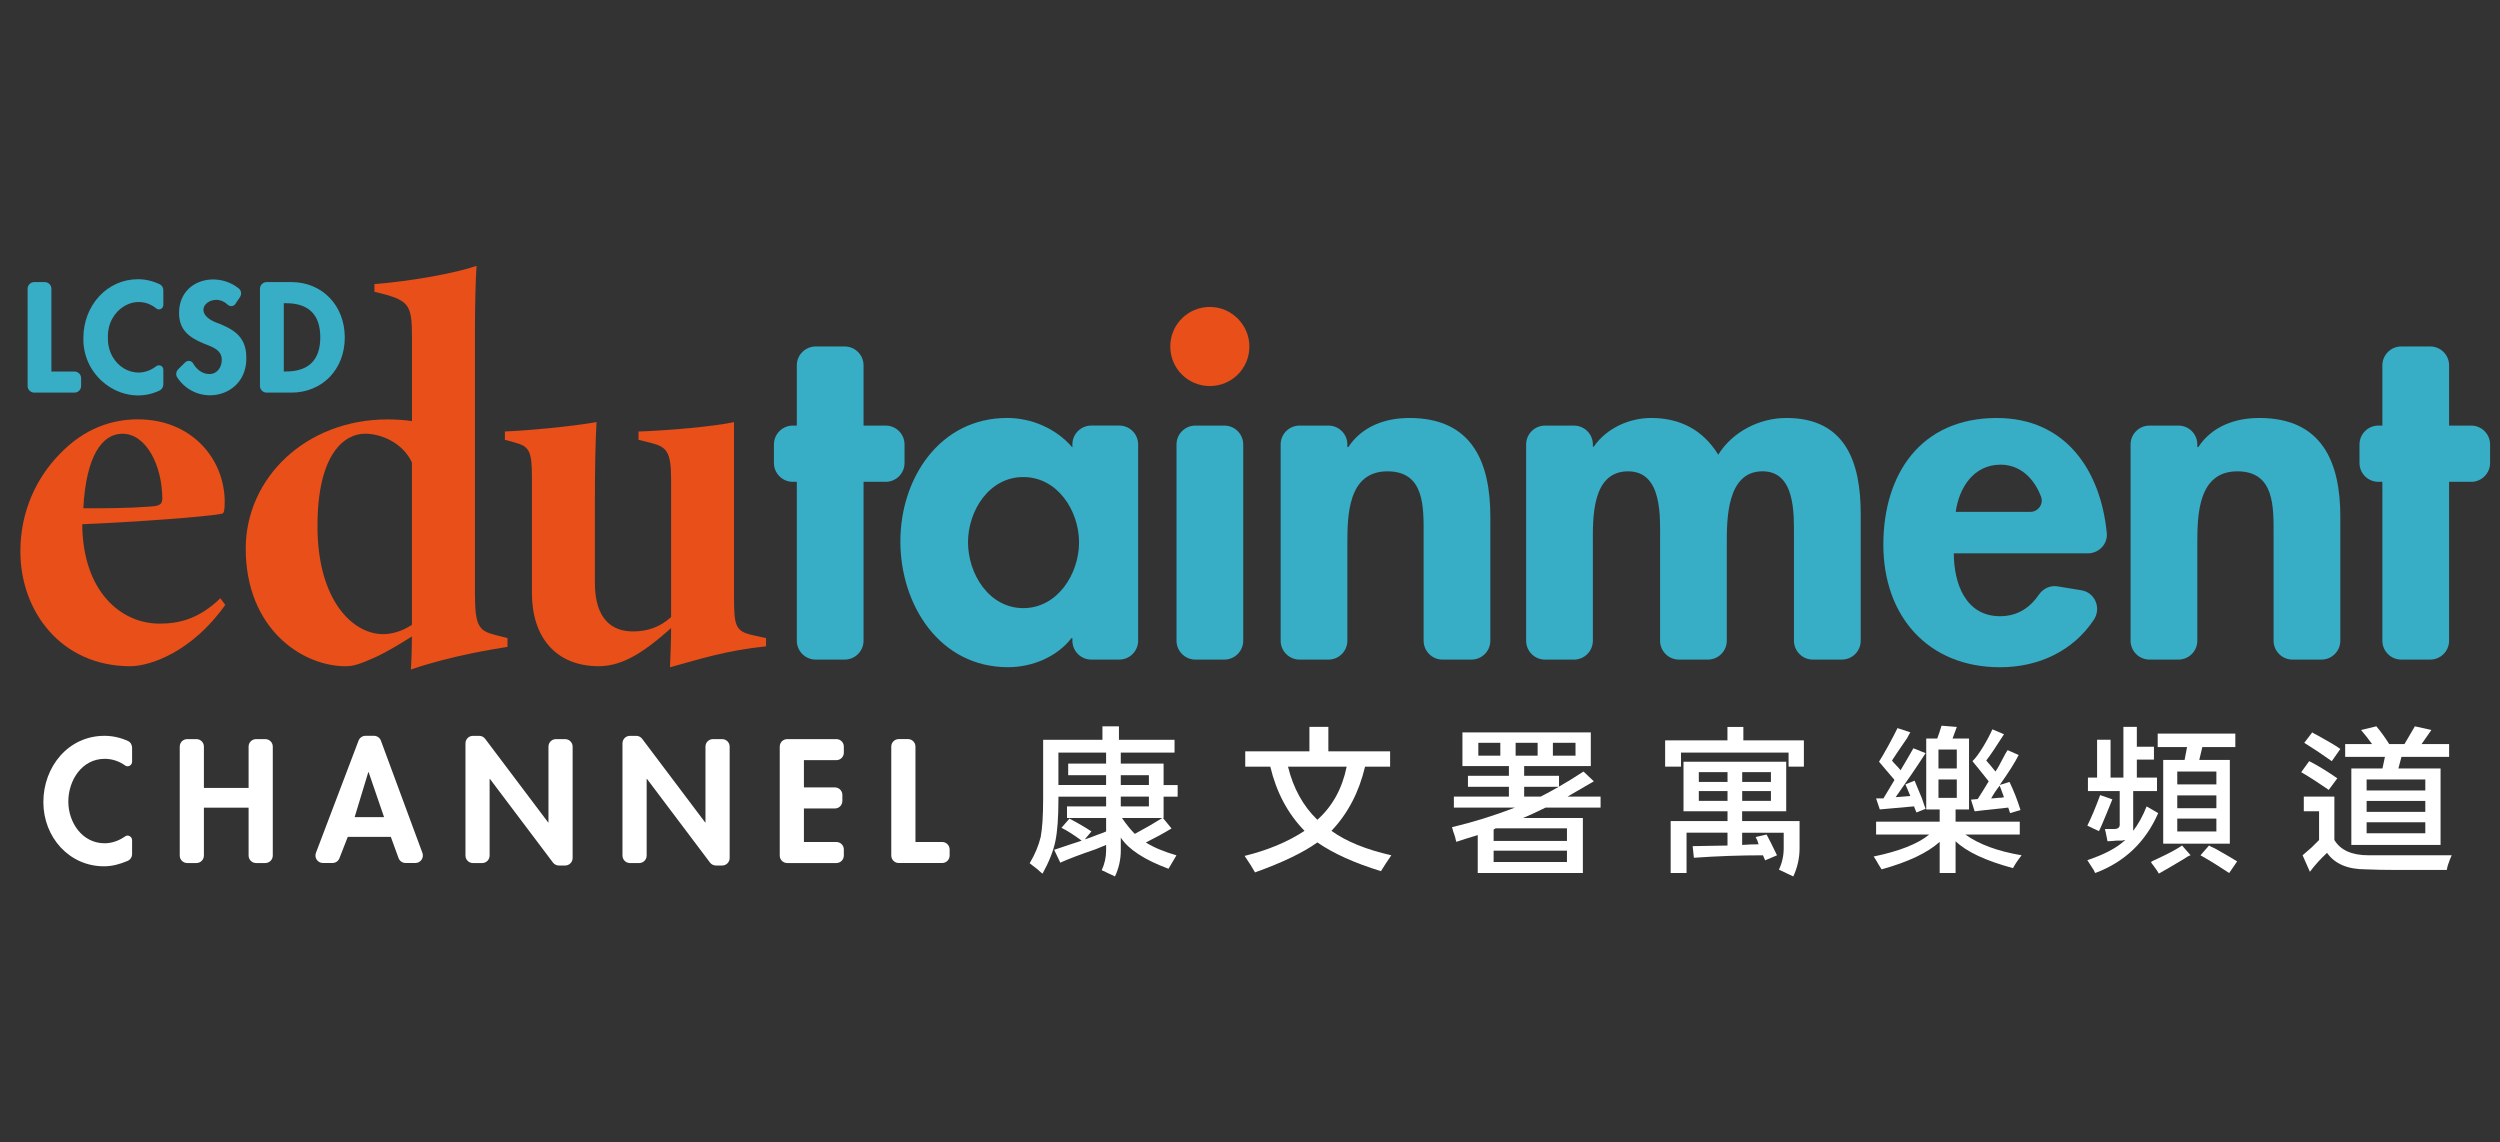 <svg width="116" height="53" viewBox="0 0 116 53" fill="none" xmlns="http://www.w3.org/2000/svg">
<rect x="0" y="0" width="116" height="53" fill="#333333" stroke="none"/>
<g clip-path="url(#clip0_17169_28202)">
<path d="M53.989 35.431H52.004V34.92H54.499V34.326H51.919V33.701H51.153V34.326H48.402V37.048C48.402 37.843 48.364 38.438 48.288 38.836C48.193 39.233 48.024 39.639 47.777 40.055C47.853 40.113 47.976 40.207 48.146 40.34C48.24 40.433 48.317 40.5 48.373 40.538C48.676 39.99 48.874 39.489 48.969 39.034C49.063 38.581 49.111 37.938 49.111 37.106V36.964H51.324V37.417H49.509V37.956H51.324V38.579C51.248 38.617 51.126 38.664 50.955 38.721C50.671 38.835 50.463 38.91 50.332 38.948L50.643 38.579C50.36 38.39 50.02 38.192 49.622 37.983L49.253 38.409C49.518 38.541 49.83 38.74 50.188 39.005C50.093 39.042 49.952 39.089 49.763 39.147C49.366 39.279 49.083 39.373 48.913 39.431L49.197 40.027C49.575 39.856 50.123 39.648 50.842 39.403C51.069 39.309 51.229 39.243 51.324 39.205V39.464C51.324 39.778 51.253 40.093 51.119 40.376L51.734 40.667C51.912 40.294 52.005 39.878 52.005 39.464V38.871H51.993L52.005 38.865C52.363 39.412 53.101 39.895 54.218 40.311L54.587 39.687C54 39.518 53.528 39.318 53.169 39.092C53.623 38.865 54.019 38.647 54.36 38.44L53.962 37.957H53.991V36.965H54.643V36.426H53.991V35.434L53.989 35.431ZM51.323 35.431H49.564V35.97H51.323V36.424H49.11V34.92H51.323V35.431ZM52.004 35.97H53.309V36.424H52.004V35.97ZM52.004 36.962H53.309V37.416H52.004V36.962ZM52.656 38.693C52.467 38.504 52.268 38.258 52.06 37.956H53.931C53.571 38.183 53.146 38.429 52.654 38.693H52.656Z" fill="white"/>
<path d="M63.338 35.572H64.501V34.863H61.636V33.728H60.757V34.863H57.779V35.572H58.942C59.225 36.763 59.754 37.757 60.53 38.551C59.754 39.062 58.828 39.449 57.75 39.714C57.957 40.016 58.119 40.272 58.232 40.479C59.499 40.026 60.464 39.562 61.126 39.089C61.864 39.599 62.846 40.044 64.076 40.422C64.227 40.176 64.387 39.93 64.558 39.685C63.386 39.42 62.46 39.042 61.779 38.551C62.535 37.757 63.056 36.764 63.339 35.572H63.338ZM59.763 35.572H62.486C62.278 36.593 61.824 37.415 61.125 38.039C60.462 37.397 60.009 36.575 59.763 35.572Z" fill="white"/>
<path d="M73.955 36.253L73.473 35.799C73.088 36.056 72.71 36.285 72.338 36.499V35.998H70.721V35.544H73.813V33.984H67.857V35.544H70.013V35.998H68.113V36.508H70.013V36.961H67.46V37.472H70.296C69.313 37.85 68.339 38.153 67.375 38.38C67.393 38.474 67.442 38.626 67.517 38.834C67.535 38.928 67.555 39.003 67.574 39.061C67.915 38.947 68.246 38.843 68.567 38.749V40.507H73.445V37.955H70.666C70.76 37.917 70.893 37.861 71.063 37.784C71.347 37.652 71.563 37.548 71.715 37.472H74.267V36.961H72.736C73.132 36.734 73.539 36.498 73.955 36.252V36.253ZM69.615 35.062H68.594V34.467H69.615V35.062ZM72.054 34.467H73.104V35.062H72.054V34.467ZM72.707 39.997H69.304V39.472H72.707V39.997ZM72.707 38.437V39.018H69.304V38.493C69.322 38.475 69.341 38.465 69.36 38.465L69.388 38.436H72.707V38.437ZM70.325 35.062V34.467H71.346V35.062H70.325ZM71.487 36.962H70.721V36.509H72.322C72.041 36.67 71.76 36.825 71.487 36.962Z" fill="white"/>
<path d="M80.892 33.73H80.154V34.353H77.262V35.572H77.999V34.92H82.99V35.572H83.7V34.353H80.892V33.73Z" fill="white"/>
<path d="M80.838 37.643H82.88V35.346H78.115V37.643H80.157V38.097H77.519V40.508H78.256V38.637H80.156V39.233L78.539 39.261L78.596 39.8C79.674 39.724 80.742 39.686 81.801 39.686L81.903 39.92L82.453 39.686C82.244 39.251 82.084 38.93 81.97 38.722L81.46 38.836C81.479 38.874 81.507 38.93 81.545 39.006C81.564 39.081 81.583 39.139 81.601 39.176C81.356 39.176 81.101 39.185 80.836 39.205V38.638H82.764V39.364C82.764 39.703 82.688 40.045 82.542 40.352L83.208 40.667C83.399 40.263 83.5 39.812 83.5 39.364V38.722V38.098H80.835V37.644L80.838 37.643ZM80.838 35.828H82.171V36.282H80.838V35.828ZM80.838 36.707H82.171V37.161H80.838V36.707ZM80.157 37.161H78.825V36.707H80.157V37.161ZM80.157 36.282H78.825V35.828H80.157V36.282Z" fill="white"/>
<path d="M93.717 38.721V38.126H90.739V37.558H91.363V34.268H90.598L90.796 33.73L90.087 33.672C90.067 33.767 89.907 34.23 89.887 34.268H89.377V37.558H90.001V38.126H87.051V38.721H89.518C88.989 39.157 88.128 39.496 86.938 39.742C86.994 39.818 87.069 39.941 87.164 40.111C87.222 40.205 87.269 40.281 87.306 40.338C88.535 39.998 89.433 39.573 90.001 39.062V40.508H90.739V39.033C91.25 39.525 92.138 39.941 93.404 40.281C93.48 40.13 93.612 39.93 93.802 39.685C92.686 39.496 91.816 39.175 91.192 38.721H93.716H93.717ZM89.945 34.778H90.795V35.657H89.945V34.778ZM89.945 37.02V36.168H90.795V37.02H89.945Z" fill="white"/>
<path d="M87.051 37.047L87.222 37.557C87.391 37.539 87.921 37.492 88.81 37.415L88.923 37.699L89.348 37.529C89.311 37.434 89.253 37.273 89.178 37.046C89.026 36.687 88.913 36.412 88.837 36.224L88.412 36.394L88.639 36.933L87.958 36.989C88.506 36.214 88.97 35.533 89.348 34.947L88.781 34.72C88.61 35.022 88.412 35.363 88.185 35.741C88.147 35.685 88.081 35.609 87.987 35.514C87.892 35.42 87.825 35.344 87.789 35.287C87.921 35.08 88.158 34.73 88.498 34.237C88.555 34.124 88.601 34.039 88.64 33.982L88.044 33.784C87.836 34.219 87.395 35.022 87.186 35.343C87.186 35.343 87.353 35.541 87.789 36.053C87.845 36.11 87.884 36.157 87.902 36.195C87.731 36.479 87.562 36.762 87.391 37.046H87.051V37.047Z" fill="white"/>
<path d="M91.453 37.104L91.623 37.643C91.66 37.643 91.745 37.634 91.878 37.614C92.427 37.557 92.862 37.511 93.183 37.472L93.268 37.728L93.751 37.586C93.618 37.151 93.448 36.716 93.241 36.281L92.787 36.423C93.203 35.837 93.496 35.373 93.666 35.033L93.155 34.806C93.099 34.881 93.022 35.014 92.928 35.203C92.795 35.468 92.682 35.667 92.588 35.799C92.455 35.628 92.314 35.459 92.162 35.288C92.352 35.043 92.625 34.636 92.985 34.069L92.447 33.842C92.238 34.315 91.792 35.078 91.522 35.316C91.502 35.297 92.162 36.101 92.276 36.253C92.106 36.536 91.936 36.811 91.766 37.076L91.454 37.104H91.453ZM92.786 36.452L92.984 36.991C92.927 37.01 92.833 37.02 92.701 37.02C92.549 37.039 92.445 37.048 92.389 37.048C92.503 36.841 92.635 36.642 92.786 36.453V36.452Z" fill="white"/>
<path d="M102.499 39.231L102.102 39.685C102.536 39.93 102.98 40.205 103.434 40.508L103.803 39.969C103.595 39.836 103.254 39.639 102.782 39.373C102.649 39.317 102.555 39.27 102.499 39.231Z" fill="white"/>
<path d="M100.085 39.855C99.952 39.912 99.858 39.959 99.801 39.997C99.819 40.035 99.867 40.1 99.943 40.195C100.056 40.346 100.132 40.46 100.17 40.535C100.472 40.366 100.86 40.139 101.333 39.855C101.465 39.761 101.569 39.703 101.645 39.685L101.247 39.231C101.002 39.402 100.613 39.609 100.084 39.855H100.085Z" fill="white"/>
<path d="M99.603 37.416C99.432 37.852 99.225 38.23 98.98 38.551V36.707H100.085V36.082H99.149V35.246H99.943V34.65H99.149V33.728H98.526V36.082H97.93V34.324H97.305V36.082H96.88V36.707H98.355V38.21C98.373 38.381 98.289 38.466 98.1 38.466H97.674C97.674 38.504 97.683 38.551 97.703 38.608C97.741 38.797 97.769 38.939 97.788 39.033C97.882 39.033 98.024 39.024 98.213 39.004H98.469C98.526 38.986 98.572 38.976 98.611 38.976C98.232 39.336 97.646 39.647 96.852 39.912C96.927 40.026 97.031 40.186 97.163 40.394C97.182 40.452 97.201 40.488 97.219 40.508C98.581 39.998 99.555 39.071 100.14 37.729L99.602 37.417L99.603 37.416Z" fill="white"/>
<path d="M101.365 35.261H100.373V39.147H103.464V35.261H102.046L102.188 34.665H103.719V34.04H100.117V34.665H101.479L101.365 35.261ZM102.84 38.579H101.025V37.983H102.84V38.579ZM102.84 37.501H101.025V36.905H102.84V37.501ZM102.84 35.799V36.395H101.025V35.799H102.84Z" fill="white"/>
<path d="M97.448 36.891C97.239 37.459 97.041 37.931 96.852 38.31L97.39 38.566C97.541 38.281 97.976 37.166 98.013 37.091L97.446 36.892L97.448 36.891Z" fill="white"/>
<path d="M108.592 34.751C108.346 34.58 107.996 34.373 107.543 34.126C107.429 34.07 107.344 34.022 107.287 33.984L106.918 34.467C107.316 34.712 107.741 34.996 108.195 35.318L108.592 34.751Z" fill="white"/>
<path d="M109.903 39.685C109.127 39.685 108.598 39.449 108.315 38.976V36.962H106.896V37.643H107.605V38.976C107.53 39.051 107.416 39.165 107.265 39.316C107.076 39.486 106.934 39.609 106.84 39.685L107.18 40.451C107.389 40.166 107.652 39.873 107.974 39.572C108.333 40.082 108.929 40.337 109.761 40.337C110.157 40.355 110.64 40.366 111.207 40.366H113.532C113.55 40.233 113.599 40.072 113.674 39.883C113.712 39.788 113.741 39.722 113.759 39.685H109.902H109.903Z" fill="white"/>
<path d="M108.45 36.112C107.959 35.772 107.523 35.507 107.146 35.318L106.777 35.828C107.193 36.074 107.618 36.348 108.054 36.651L108.452 36.112H108.45Z" fill="white"/>
<path d="M110.548 35.658H109.102V39.204H113.242V35.658H111.285L111.427 35.12H113.639V34.524H112.362L112.816 33.872L112.05 33.701L111.568 34.524H110.858C110.669 34.221 110.471 33.947 110.263 33.701L109.553 33.872C109.609 33.947 109.695 34.052 109.809 34.184C109.922 34.335 110.007 34.448 110.064 34.524H108.816V35.12H110.66L110.547 35.658H110.548ZM112.534 38.664H109.811V38.154H112.534V38.664ZM112.534 37.672H109.811V37.162H112.534V37.672ZM112.534 36.168V36.679H109.811V36.168H112.534Z" fill="white"/>
<path d="M5.935 34.381C5.596 34.227 5.225 34.142 4.848 34.142C3.162 34.142 2.012 35.584 2.012 37.215C2.012 38.845 3.209 40.196 4.825 40.196C5.215 40.196 5.571 40.094 5.923 39.945C6.049 39.892 6.129 39.764 6.129 39.627V38.983C6.129 38.818 5.942 38.712 5.808 38.807C5.53 39.005 5.193 39.128 4.856 39.128C3.811 39.128 3.17 38.16 3.17 37.192C3.17 36.223 3.788 35.209 4.863 35.209C5.199 35.209 5.531 35.32 5.807 35.519C5.942 35.615 6.129 35.509 6.129 35.343V34.694C6.129 34.561 6.056 34.434 5.935 34.381Z" fill="white"/>
<path d="M12.309 34.295H11.882C11.691 34.295 11.535 34.449 11.535 34.642V36.559H9.461V34.642C9.461 34.45 9.306 34.295 9.114 34.295H8.687C8.496 34.295 8.34 34.449 8.34 34.642V39.698C8.34 39.889 8.495 40.045 8.687 40.045H9.114C9.306 40.045 9.461 39.89 9.461 39.698V37.475H11.535V39.698C11.535 39.889 11.691 40.045 11.882 40.045H12.309C12.501 40.045 12.657 39.89 12.657 39.698V34.642C12.657 34.45 12.502 34.295 12.309 34.295Z" fill="white"/>
<path d="M17.676 34.368C17.625 34.232 17.496 34.141 17.35 34.141H16.962C16.817 34.141 16.689 34.23 16.637 34.365L14.659 39.573C14.574 39.8 14.741 40.043 14.984 40.043H15.426C15.569 40.043 15.698 39.956 15.749 39.822L16.137 38.83H18.134L18.493 39.815C18.543 39.951 18.673 40.043 18.818 40.043H19.274C19.516 40.043 19.683 39.802 19.6 39.575L17.674 34.367L17.676 34.368ZM16.455 37.916L17.089 35.827H17.104L17.821 37.916H16.456H16.455Z" fill="white"/>
<path d="M26.224 34.295H25.796C25.605 34.295 25.449 34.449 25.449 34.642V38.161H25.434L22.511 34.281C22.446 34.194 22.343 34.143 22.234 34.143H21.945C21.753 34.143 21.598 34.298 21.598 34.491V39.699C21.598 39.89 21.752 40.046 21.945 40.046H22.372C22.564 40.046 22.718 39.892 22.718 39.699V36.142H22.733L25.657 40.022C25.722 40.109 25.825 40.16 25.934 40.16H26.223C26.414 40.16 26.57 40.004 26.57 39.812V34.643C26.57 34.452 26.414 34.296 26.223 34.296L26.224 34.295Z" fill="white"/>
<path d="M33.509 34.295H33.081C32.89 34.295 32.734 34.449 32.734 34.642V38.161H32.719L29.796 34.281C29.731 34.194 29.628 34.143 29.519 34.143H29.23C29.039 34.143 28.883 34.298 28.883 34.491V39.699C28.883 39.89 29.038 40.046 29.23 40.046H29.657C29.849 40.046 30.005 39.892 30.005 39.699V36.142H30.02L32.943 40.022C33.008 40.109 33.111 40.16 33.22 40.16H33.509C33.7 40.16 33.856 40.004 33.856 39.812V34.643C33.856 34.452 33.702 34.296 33.509 34.296V34.295Z" fill="white"/>
<path d="M38.807 34.295H36.527C36.336 34.295 36.18 34.449 36.18 34.642V39.698C36.18 39.889 36.334 40.045 36.527 40.045H38.807C38.999 40.045 39.154 39.89 39.154 39.698V39.416C39.154 39.224 39 39.069 38.807 39.069H37.302V37.513H38.739C38.93 37.513 39.086 37.358 39.086 37.165V36.883C39.086 36.692 38.93 36.536 38.739 36.536H37.302V35.271H38.807C38.999 35.271 39.154 35.116 39.154 34.924V34.642C39.154 34.45 39 34.295 38.807 34.295Z" fill="white"/>
<path d="M43.716 39.068H42.477V34.641C42.477 34.449 42.322 34.294 42.13 34.294H41.703C41.511 34.294 41.355 34.448 41.355 34.641V39.697C41.355 39.888 41.51 40.044 41.703 40.044H43.716C43.907 40.044 44.063 39.889 44.063 39.697V39.415C44.063 39.223 43.907 39.068 43.716 39.068Z" fill="white"/>
<path d="M10.452 28.067C8.914 30.246 6.967 30.912 6.045 30.912C2.842 30.912 0.945 28.375 0.945 25.582C0.945 23.737 1.689 22.174 2.765 21.072C3.918 19.867 5.199 19.457 6.403 19.457C8.837 19.457 10.4 21.225 10.427 23.249C10.427 23.659 10.402 23.813 10.299 23.838C9.479 23.991 6.225 24.222 3.816 24.325C3.841 27.477 5.636 28.937 7.404 28.937C8.326 28.937 9.249 28.707 10.223 27.758L10.453 28.065L10.452 28.067ZM5.686 20.125C4.738 20.125 3.995 21.149 3.866 23.585C4.892 23.585 5.891 23.585 6.916 23.508C7.3 23.483 7.531 23.456 7.531 23.149C7.531 21.611 6.788 20.126 5.686 20.126V20.125Z" fill="#E94F18"/>
<path d="M23.547 30.016C23.06 30.092 20.908 30.426 19.063 31.067C19.088 30.811 19.114 29.991 19.114 29.53C18.628 29.837 17.962 30.247 17.398 30.504C16.706 30.811 16.399 30.914 16.04 30.914C13.99 30.914 11.402 29.146 11.402 25.456C11.402 22.176 14.195 19.46 17.988 19.46C18.27 19.46 18.809 19.486 19.116 19.537V15.666C19.116 14.078 18.987 13.924 17.373 13.539V13.181C19.064 13.052 21.165 12.668 22.113 12.335C22.062 13.052 22.037 14.308 22.037 15.513V27.479C22.037 29.093 22.215 29.272 23.036 29.477L23.548 29.605V30.016H23.547ZM19.114 21.457C18.679 20.534 17.68 20.124 16.936 20.124C16.039 20.124 14.707 20.97 14.732 24.506C14.758 27.837 16.347 29.425 17.782 29.425C18.166 29.425 18.653 29.297 19.114 28.99V21.457Z" fill="#E94F18"/>
<path d="M35.546 29.989C33.625 30.194 32.497 30.578 31.087 30.963C31.113 30.374 31.139 29.734 31.139 29.144C30.038 30.118 28.987 30.912 27.783 30.912C25.784 30.912 24.682 29.554 24.682 27.529V22.148C24.682 20.918 24.553 20.713 23.888 20.533L23.426 20.405V20.021C24.605 19.969 26.5 19.791 27.68 19.585C27.628 20.483 27.603 21.661 27.603 23.378V27.043C27.603 28.785 28.448 29.298 29.371 29.298C30.012 29.298 30.601 29.119 31.139 28.633V22.2C31.139 20.944 30.909 20.739 30.242 20.561L29.627 20.407V20.023C31.087 19.971 33.06 19.793 34.059 19.588V27.736C34.059 29.069 34.136 29.299 34.956 29.478L35.545 29.607V29.991L35.546 29.989Z" fill="#E94F18"/>
<path d="M39.192 30.605H37.849C37.365 30.605 36.972 30.213 36.972 29.728V22.357H36.787C36.303 22.357 35.91 21.965 35.91 21.481V20.624C35.91 20.14 36.302 19.747 36.787 19.747H36.972V16.953C36.972 16.47 37.364 16.076 37.849 16.076H39.192C39.676 16.076 40.069 16.468 40.069 16.953V19.747H41.094C41.578 19.747 41.971 20.139 41.971 20.624V21.481C41.971 21.964 41.579 22.357 41.094 22.357H40.069V29.728C40.069 30.212 39.677 30.605 39.192 30.605Z" fill="#37ADC6"/>
<path d="M51.934 30.605H50.636C50.152 30.605 49.759 30.213 49.759 29.728V29.609H49.715C49.052 30.472 47.902 30.958 46.775 30.958C43.59 30.958 41.777 28.061 41.777 25.12C41.777 22.18 43.613 19.393 46.73 19.393C47.858 19.393 49.007 19.879 49.759 20.763V20.622C49.759 20.139 50.151 19.746 50.636 19.746H51.934C52.417 19.746 52.81 20.138 52.81 20.622V29.727C52.81 30.21 52.419 30.604 51.934 30.604V30.605ZM50.068 25.165C50.068 23.705 49.074 22.135 47.481 22.135C45.888 22.135 44.916 23.705 44.916 25.165C44.916 26.625 45.889 28.217 47.481 28.217C49.072 28.217 50.068 26.625 50.068 25.165Z" fill="#37ADC6"/>
<path d="M56.809 30.605H55.467C54.983 30.605 54.59 30.213 54.59 29.728V20.624C54.59 20.14 54.982 19.747 55.467 19.747H56.809C57.293 19.747 57.686 20.139 57.686 20.624V29.728C57.686 30.212 57.294 30.605 56.809 30.605Z" fill="#37ADC6"/>
<path d="M62.518 20.743H62.563C63.205 19.77 64.287 19.394 65.393 19.394C68.312 19.394 69.152 21.45 69.152 23.971V29.728C69.152 30.212 68.76 30.605 68.275 30.605H66.932C66.449 30.605 66.056 30.213 66.056 29.728V24.855C66.056 23.551 66.122 21.87 64.376 21.87C62.54 21.87 62.518 23.927 62.518 25.231V29.728C62.518 30.212 62.126 30.605 61.642 30.605H60.298C59.815 30.605 59.422 30.213 59.422 29.728V20.623C59.422 20.14 59.814 19.747 60.298 19.747H61.642C62.125 19.747 62.518 20.139 62.518 20.623V20.743Z" fill="#37ADC6"/>
<path d="M73.909 20.721H73.954C74.551 19.858 75.612 19.394 76.608 19.394C77.956 19.394 79.017 19.946 79.726 21.097C80.389 20.036 81.627 19.394 82.887 19.394C85.651 19.394 86.337 21.473 86.337 23.838V29.728C86.337 30.212 85.945 30.605 85.46 30.605H84.117C83.633 30.605 83.24 30.213 83.24 29.728V24.899C83.24 23.838 83.307 21.869 81.781 21.869C80.102 21.869 80.123 24.146 80.123 25.275V29.728C80.123 30.212 79.731 30.605 79.247 30.605H77.904C77.42 30.605 77.027 30.213 77.027 29.728V25.098C77.027 24.037 77.16 21.87 75.545 21.87C73.821 21.87 73.909 24.125 73.909 25.276V29.729C73.909 30.213 73.517 30.606 73.032 30.606H71.689C71.206 30.606 70.812 30.214 70.812 29.729V20.625C70.812 20.141 71.204 19.748 71.689 19.748H73.032C73.516 19.748 73.909 20.14 73.909 20.625V20.721Z" fill="#37ADC6"/>
<path d="M90.657 25.674C90.657 27.044 91.188 28.592 92.802 28.592C93.616 28.592 94.189 28.196 94.602 27.596C94.796 27.312 95.125 27.151 95.466 27.207L96.575 27.388C97.212 27.492 97.511 28.219 97.154 28.757C96.209 30.181 94.627 30.96 92.804 30.96C89.442 30.96 87.387 28.572 87.387 25.277C87.387 21.983 89.133 19.395 92.649 19.395C95.863 19.395 97.473 21.847 97.755 24.733C97.805 25.241 97.391 25.675 96.881 25.675H90.658L90.657 25.674ZM94.21 23.75C94.573 23.75 94.831 23.386 94.704 23.047C94.398 22.227 93.76 21.561 92.824 21.561C91.585 21.561 90.9 22.622 90.746 23.75H94.21Z" fill="#37ADC6"/>
<path d="M101.957 20.743H102.002C102.643 19.77 103.726 19.394 104.832 19.394C107.751 19.394 108.591 21.45 108.591 23.971V29.728C108.591 30.212 108.199 30.605 107.714 30.605H106.371C105.887 30.605 105.494 30.213 105.494 29.728V24.855C105.494 23.551 105.561 21.87 103.813 21.87C101.977 21.87 101.956 23.927 101.956 25.231V29.728C101.956 30.212 101.564 30.605 101.079 30.605H99.736C99.252 30.605 98.859 30.213 98.859 29.728V20.623C98.859 20.14 99.251 19.747 99.736 19.747H101.079C101.563 19.747 101.956 20.139 101.956 20.623V20.743H101.957Z" fill="#37ADC6"/>
<path d="M112.761 30.605H111.418C110.935 30.605 110.542 30.213 110.542 29.728V22.357H110.357C109.874 22.357 109.48 21.965 109.48 21.481V20.624C109.48 20.14 109.872 19.747 110.357 19.747H110.542V16.953C110.542 16.47 110.934 16.076 111.418 16.076H112.761C113.245 16.076 113.638 16.468 113.638 16.953V19.747H114.664C115.147 19.747 115.54 20.139 115.54 20.624V21.481C115.54 21.964 115.148 22.357 114.664 22.357H113.638V29.728C113.638 30.212 113.246 30.605 112.761 30.605Z" fill="#37ADC6"/>
<path d="M57.972 16.078C57.972 17.095 57.154 17.913 56.137 17.913C55.119 17.913 54.301 17.095 54.301 16.078C54.301 15.06 55.119 14.242 56.137 14.242C57.154 14.242 57.972 15.082 57.972 16.078Z" fill="#E94F18"/>
<path d="M2.078 13.089H1.591C1.42 13.089 1.281 13.228 1.281 13.398V17.909C1.281 18.08 1.42 18.218 1.591 18.218H3.455C3.626 18.218 3.764 18.08 3.764 17.909V17.548C3.764 17.377 3.626 17.238 3.455 17.238H2.386V13.398C2.386 13.228 2.247 13.089 2.077 13.089H2.078Z" fill="#37ADC6"/>
<path d="M6.399 12.956C4.979 12.956 3.868 14.158 3.868 15.692C3.834 17.6 5.8 18.898 7.41 18.117C7.514 18.067 7.578 17.954 7.578 17.838V17.151C7.578 16.975 7.378 16.891 7.239 16.999C6.282 17.733 4.985 16.974 5.007 15.673C4.96 14.359 6.298 13.541 7.254 14.314C7.383 14.419 7.578 14.319 7.578 14.151V13.465C7.578 13.348 7.515 13.236 7.409 13.186C7.092 13.039 6.745 12.955 6.399 12.956Z" fill="#37ADC6"/>
<path d="M10.146 15.008C8.673 14.504 9.85 13.46 10.558 14.133C10.666 14.235 10.837 14.227 10.921 14.103L11.131 13.791C11.217 13.665 11.205 13.488 11.087 13.391C10.047 12.546 8.313 12.985 8.308 14.519C8.308 15.307 8.77 15.659 9.463 15.944C9.844 16.093 10.293 16.23 10.29 16.699C10.29 17.025 10.092 17.356 9.713 17.356C9.371 17.353 9.113 17.128 8.96 16.86C8.884 16.728 8.703 16.707 8.595 16.812L8.272 17.129C8.17 17.229 8.143 17.391 8.221 17.509C9.171 18.954 11.482 18.44 11.429 16.574C11.429 15.549 10.719 15.249 10.147 15.007L10.146 15.008Z" fill="#37ADC6"/>
<path d="M13.52 13.089H12.372C12.201 13.089 12.062 13.227 12.062 13.398V17.909C12.062 18.079 12.201 18.218 12.372 18.218H13.513C14.953 18.218 15.998 17.142 15.998 15.66C15.998 14.179 14.956 13.089 13.52 13.089ZM13.168 14.068H13.262C14.323 14.068 14.861 14.601 14.861 15.652C14.861 16.703 14.323 17.237 13.262 17.237H13.168V14.068Z" fill="#37ADC6"/>
</g>
<defs>
<clipPath id="clip0_17169_28202">
<rect width="114.594" height="28.33" fill="white" transform="translate(0.949 12.335)"/>
</clipPath>
</defs>
</svg>